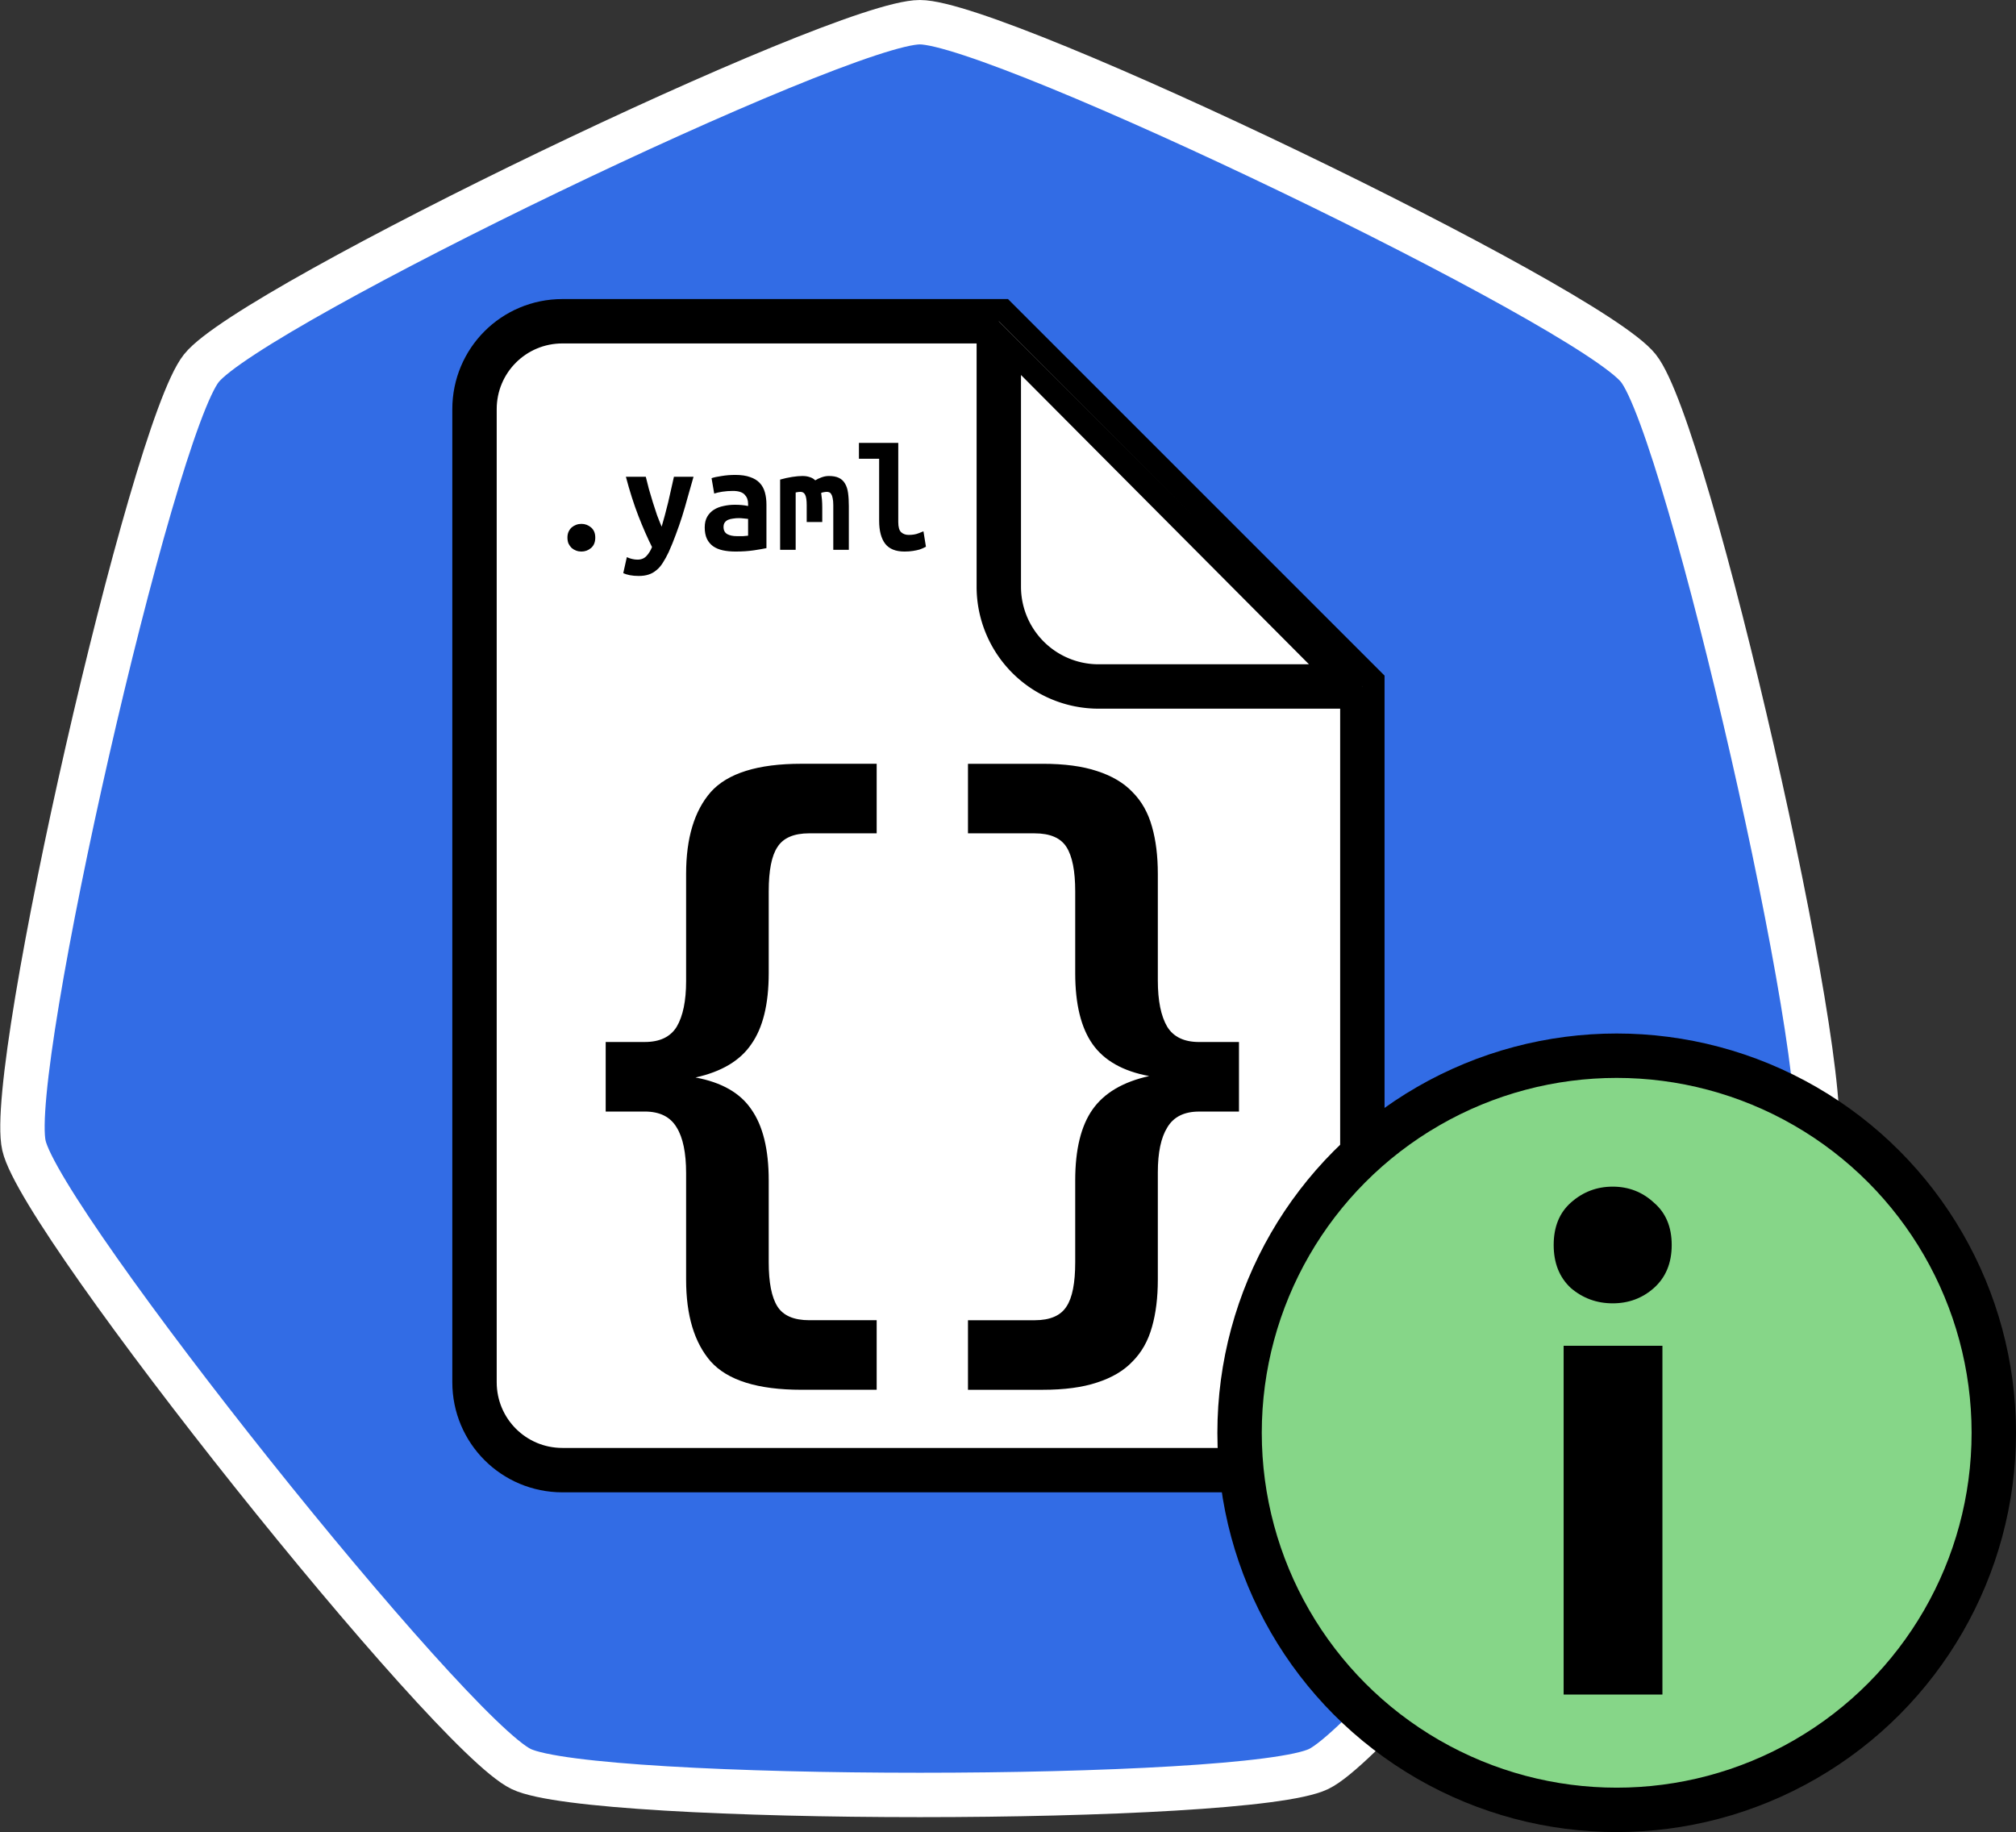 <?xml version="1.0" encoding="UTF-8" standalone="no"?>
<!-- Created with Inkscape (http://www.inkscape.org/) -->

<svg
   width="90.805mm"
   height="82.527mm"
   viewBox="0 0 90.805 82.527"
   version="1.1"
   id="svg1"
   sodipodi:docname="manifests-fyi-logo.svg"
   xmlns:inkscape="http://www.inkscape.org/namespaces/inkscape"
   xmlns:sodipodi="http://sodipodi.sourceforge.net/DTD/sodipodi-0.dtd"
   xmlns="http://www.w3.org/2000/svg"
   xmlns:svg="http://www.w3.org/2000/svg">
  <rect x="0" y="0" width="90.805" height="82.527" fill="#333333" stroke="none"/>
  <sodipodi:namedview
     id="namedview1"
     pagecolor="#ffffff"
     bordercolor="#000000"
     borderopacity="0.25"
     inkscape:showpageshadow="2"
     inkscape:pageopacity="0.0"
     inkscape:pagecheckerboard="0"
     inkscape:deskcolor="#d1d1d1"
     inkscape:document-units="mm" />
  <defs
     id="defs1">
    <rect
       x="359.756"
       y="381.649"
       width="91.122"
       height="108.282"
       id="rect7" />
    <rect
       x="217.671"
       y="241.102"
       width="63.387"
       height="44.036"
       id="rect6" />
    <rect
       x="219.078"
       y="308.13"
       width="120.412"
       height="93.045"
       id="rect5" />
    <clipPath
       clipPathUnits="userSpaceOnUse"
       id="clipPath1">
      <path
         id="path3"
         style="display:inline;fill:#ffffff;fill-opacity:1;stroke:#000000;stroke-width:1;stroke-dasharray:none;stroke-opacity:1"
         d="m 59.112,62.057 c -1.993,0 -3.598,1.605 -3.598,3.598 v 39.809 c 0,1.993 1.605,3.598 3.598,3.598 h 29.126 c 1.993,0 3.598,-1.605 3.598,-3.598 V 76.931 L 76.963,62.057 Z" />
    </clipPath>
  </defs>
  <g
     id="layer2"
     transform="translate(-32.308,-46.848)">
    <path
       style="fill:#326ce5;fill-opacity:1;stroke:#ffffff;stroke-width:2;stroke-dasharray:none;stroke-opacity:1"
       id="path2"
       d="m 29.59,81.786 c -3.592,0 -30.122,-12.776 -32.362,-15.585 C -5.011,63.393 -11.564,34.684 -10.764,31.183 -9.965,27.681 8.395,4.658 11.631,3.1 c 3.236,-1.558 32.683,-1.558 35.919,-10e-7 3.236,1.558 21.596,24.581 22.395,28.083 0.799,3.502 -5.753,32.21 -7.993,35.018 -2.24,2.808 -28.77,15.585 -32.362,15.585 z"
       transform="matrix(1,0,0,-1,44.151,129.634)" />
    <g
       id="g6"
       transform="matrix(1.101,0,0,1.101,-7.44,-7.006)"
       style="stroke-width:1.816;stroke-dasharray:none">
      <path
         id="rect3"
         style="display:inline;fill:#ffffff;fill-opacity:1;stroke:#000000;stroke-width:1.816;stroke-dasharray:none;stroke-opacity:1"
         d="m 59.112,62.057 c -1.993,0 -3.598,1.605 -3.598,3.598 v 39.809 c 0,1.993 1.605,3.598 3.598,3.598 h 29.126 c 1.993,0 3.598,-1.605 3.598,-3.598 V 76.931 L 76.963,62.057 Z" />
      <path
         style="fill:#ffffff;fill-opacity:1;stroke:#000000;stroke-width:1.816;stroke-dasharray:none;stroke-opacity:1;paint-order:normal"
         d="m 76.963,62.057 v 10.861 a 4.082,4.082 45 0 0 4.082,4.082 h 10.792 z"
         id="path20"
         clip-path="url(#clipPath1)" />
      <path
         style="font-weight:bold;font-size:74.667px;font-family:'UbuntuMono Nerd Font Mono';-inkscape-font-specification:'UbuntuMono Nerd Font Mono Bold';white-space:pre;stroke-width:4.581"
         d="m 233.041,359.574 q 4.032,0.747 5.749,3.285 1.792,2.539 1.792,7.317 v 8.437 q 0,3.136 0.896,4.555 0.896,1.419 3.285,1.419 h 6.944 v 7.168 h -7.765 q -6.72,0 -9.333,-2.912 -2.539,-2.912 -2.539,-8.437 v -10.976 q 0,-3.136 -0.971,-4.704 -0.971,-1.643 -3.285,-1.643 h -4.032 v -7.168 h 4.032 q 2.315,0 3.285,-1.568 0.971,-1.643 0.971,-4.704 v -11.051 q 0,-5.525 2.539,-8.437 2.613,-2.912 9.333,-2.912 h 7.765 v 7.168 h -6.944 q -2.389,0 -3.285,1.419 -0.896,1.344 -0.896,4.555 v 8.437 q 0,4.779 -1.792,7.317 -1.717,2.539 -5.749,3.435 z m 46.741,-0.149 q -4.032,-0.747 -5.824,-3.285 -1.792,-2.539 -1.792,-7.317 v -8.437 q 0,-3.136 -0.896,-4.555 -0.896,-1.419 -3.285,-1.419 h -6.869 v -7.168 h 7.691 q 3.36,0 5.6,0.747 2.315,0.747 3.659,2.165 1.419,1.419 2.016,3.584 0.597,2.091 0.597,4.853 v 10.976 q 0,3.136 0.971,4.779 0.971,1.568 3.285,1.568 h 4.107 v 7.168 h -4.107 q -2.315,0 -3.285,1.643 -0.971,1.568 -0.971,4.629 v 11.051 q 0,2.763 -0.597,4.853 -0.597,2.165 -2.016,3.584 -1.344,1.419 -3.659,2.165 -2.24,0.747 -5.6,0.747 h -7.691 v -7.168 h 6.869 q 2.389,0 3.285,-1.419 0.896,-1.344 0.896,-4.555 v -8.437 q 0,-4.779 1.792,-7.317 1.792,-2.539 5.824,-3.435 z"
         id="text5"
         transform="matrix(0.397,0,0,0.397,-27.961,-49.753)"
         aria-label="{}" />
      <path
         style="font-weight:bold;font-size:24px;font-family:'UbuntuMono Nerd Font Mono';-inkscape-font-specification:'UbuntuMono Nerd Font Mono Bold';white-space:pre;stroke-width:6.865"
         d="m 225.832,269.766 q 0,1.056 -0.648,1.608 -0.648,0.552 -1.488,0.552 -0.432,0 -0.816,-0.144 -0.384,-0.144 -0.696,-0.408 -0.288,-0.288 -0.48,-0.672 -0.168,-0.408 -0.168,-0.936 0,-0.504 0.168,-0.888 0.192,-0.408 0.48,-0.672 0.312,-0.264 0.696,-0.408 0.384,-0.144 0.816,-0.144 0.84,0 1.488,0.552 0.648,0.552 0.648,1.56 z m 15.168,-9.384 q -0.456,1.584 -0.888,3.12 -0.408,1.512 -0.864,2.976 -0.456,1.44 -0.984,2.832 -0.504,1.392 -1.104,2.712 -0.456,0.96 -0.912,1.656 -0.432,0.696 -0.984,1.128 -0.528,0.456 -1.2,0.672 -0.648,0.216 -1.536,0.216 -0.744,0 -1.368,-0.12 -0.6,-0.12 -1.008,-0.312 l 0.552,-2.472 q 0.48,0.216 0.84,0.288 0.384,0.096 0.816,0.096 0.864,0 1.392,-0.576 0.528,-0.576 0.84,-1.368 -1.056,-2.112 -2.112,-4.824 -1.056,-2.736 -1.92,-6.024 h 3.072 q 0.216,0.888 0.48,1.896 0.288,1.008 0.6,2.016 0.312,1.008 0.648,1.992 0.36,0.96 0.72,1.8 0.24,-0.84 0.504,-1.8 0.264,-0.984 0.504,-1.968 0.24,-1.008 0.456,-2.016 0.24,-1.008 0.432,-1.92 z m 6.696,9.168 q 0.48,0 0.936,0 0.456,-0.024 0.792,-0.072 v -2.592 q -0.288,-0.048 -0.696,-0.072 -0.408,-0.048 -0.744,-0.048 -0.456,0 -0.888,0.072 -0.432,0.048 -0.768,0.192 -0.312,0.144 -0.504,0.408 -0.192,0.264 -0.192,0.696 0,0.768 0.576,1.104 0.576,0.312 1.488,0.312 z m -0.264,-9.456 q 1.392,0 2.304,0.336 0.936,0.312 1.488,0.912 0.552,0.576 0.792,1.44 0.24,0.84 0.24,1.896 v 6.72 q -0.648,0.144 -1.92,0.336 -1.272,0.192 -2.856,0.192 -1.08,0 -1.968,-0.192 -0.864,-0.192 -1.488,-0.624 -0.624,-0.456 -0.96,-1.152 -0.336,-0.72 -0.336,-1.752 0,-0.984 0.384,-1.656 0.384,-0.672 1.032,-1.08 0.648,-0.408 1.488,-0.576 0.84,-0.192 1.752,-0.192 1.152,0 2.04,0.192 v -0.36 q 0,-0.84 -0.528,-1.392 -0.528,-0.576 -1.824,-0.576 -0.84,0 -1.632,0.12 -0.768,0.12 -1.248,0.288 l -0.408,-2.376 q 0.552,-0.192 1.56,-0.336 1.008,-0.168 2.088,-0.168 z m 14.472,0.168 q 0.936,0 1.536,0.288 0.6,0.288 0.936,0.864 0.36,0.576 0.48,1.464 0.12,0.864 0.12,2.04 v 6.744 h -2.4 v -6.888 q 0,-0.672 -0.096,-1.08 -0.072,-0.408 -0.216,-0.624 -0.12,-0.216 -0.312,-0.288 -0.168,-0.072 -0.36,-0.072 -0.216,0 -0.456,0.048 -0.24,0.024 -0.432,0.12 0.072,0.456 0.12,1.008 0.048,0.552 0.048,1.224 v 2.256 h -2.4 v -2.592 q 0,-1.152 -0.24,-1.608 -0.216,-0.456 -0.72,-0.456 -0.144,0 -0.36,0.024 -0.192,0.024 -0.384,0.072 v 8.856 h -2.4 v -10.848 q 0.936,-0.264 1.848,-0.408 0.912,-0.144 1.608,-0.144 0.624,0 1.104,0.168 0.504,0.144 0.864,0.504 0.408,-0.264 0.96,-0.456 0.552,-0.216 1.152,-0.216 z m 14.976,10.92 q -0.072,0.048 -0.336,0.168 -0.24,0.12 -0.648,0.264 -0.408,0.12 -1.008,0.216 -0.576,0.096 -1.32,0.096 -2.04,0 -2.976,-1.2 -0.936,-1.224 -0.936,-3.552 v -9.576 h -3.12 v -2.448 h 6.072 v 12.24 q 0,1.152 0.456,1.56 0.456,0.408 1.152,0.408 0.888,0 1.488,-0.24 0.6,-0.24 0.792,-0.312 z"
         id="text6"
         transform="matrix(0.265,0,0,0.265,0.609,-0.581)"
         aria-label=".yaml" />
    </g>
    <circle
       style="fill:#86d688;fill-opacity:1;stroke:#000000;stroke-width:2;stroke-dasharray:none;stroke-opacity:1"
       id="path6"
       cx="105.127"
       cy="111.389"
       r="16.986" />
    <path
       style="font-weight:bold;font-size:74.667px;font-family:'Ubuntu Nerd Font';-inkscape-font-specification:'Ubuntu Nerd Font Bold';white-space:pre;stroke-width:7.559"
       d="m 376.108,452.955 h -11.125 v -39.275 h 11.125 z m 1.045,-50.624 q 0,3.061 -2.016,4.853 -1.941,1.717 -4.629,1.717 -2.688,0 -4.704,-1.717 -1.941,-1.792 -1.941,-4.853 0,-3.061 1.941,-4.779 2.016,-1.792 4.704,-1.792 2.688,0 4.629,1.792 2.016,1.717 2.016,4.779 z"
       id="text7"
       transform="matrix(0.4,0,0,0.4,-43.256,-58.003)"
       aria-label="i" />
  </g>
</svg>
